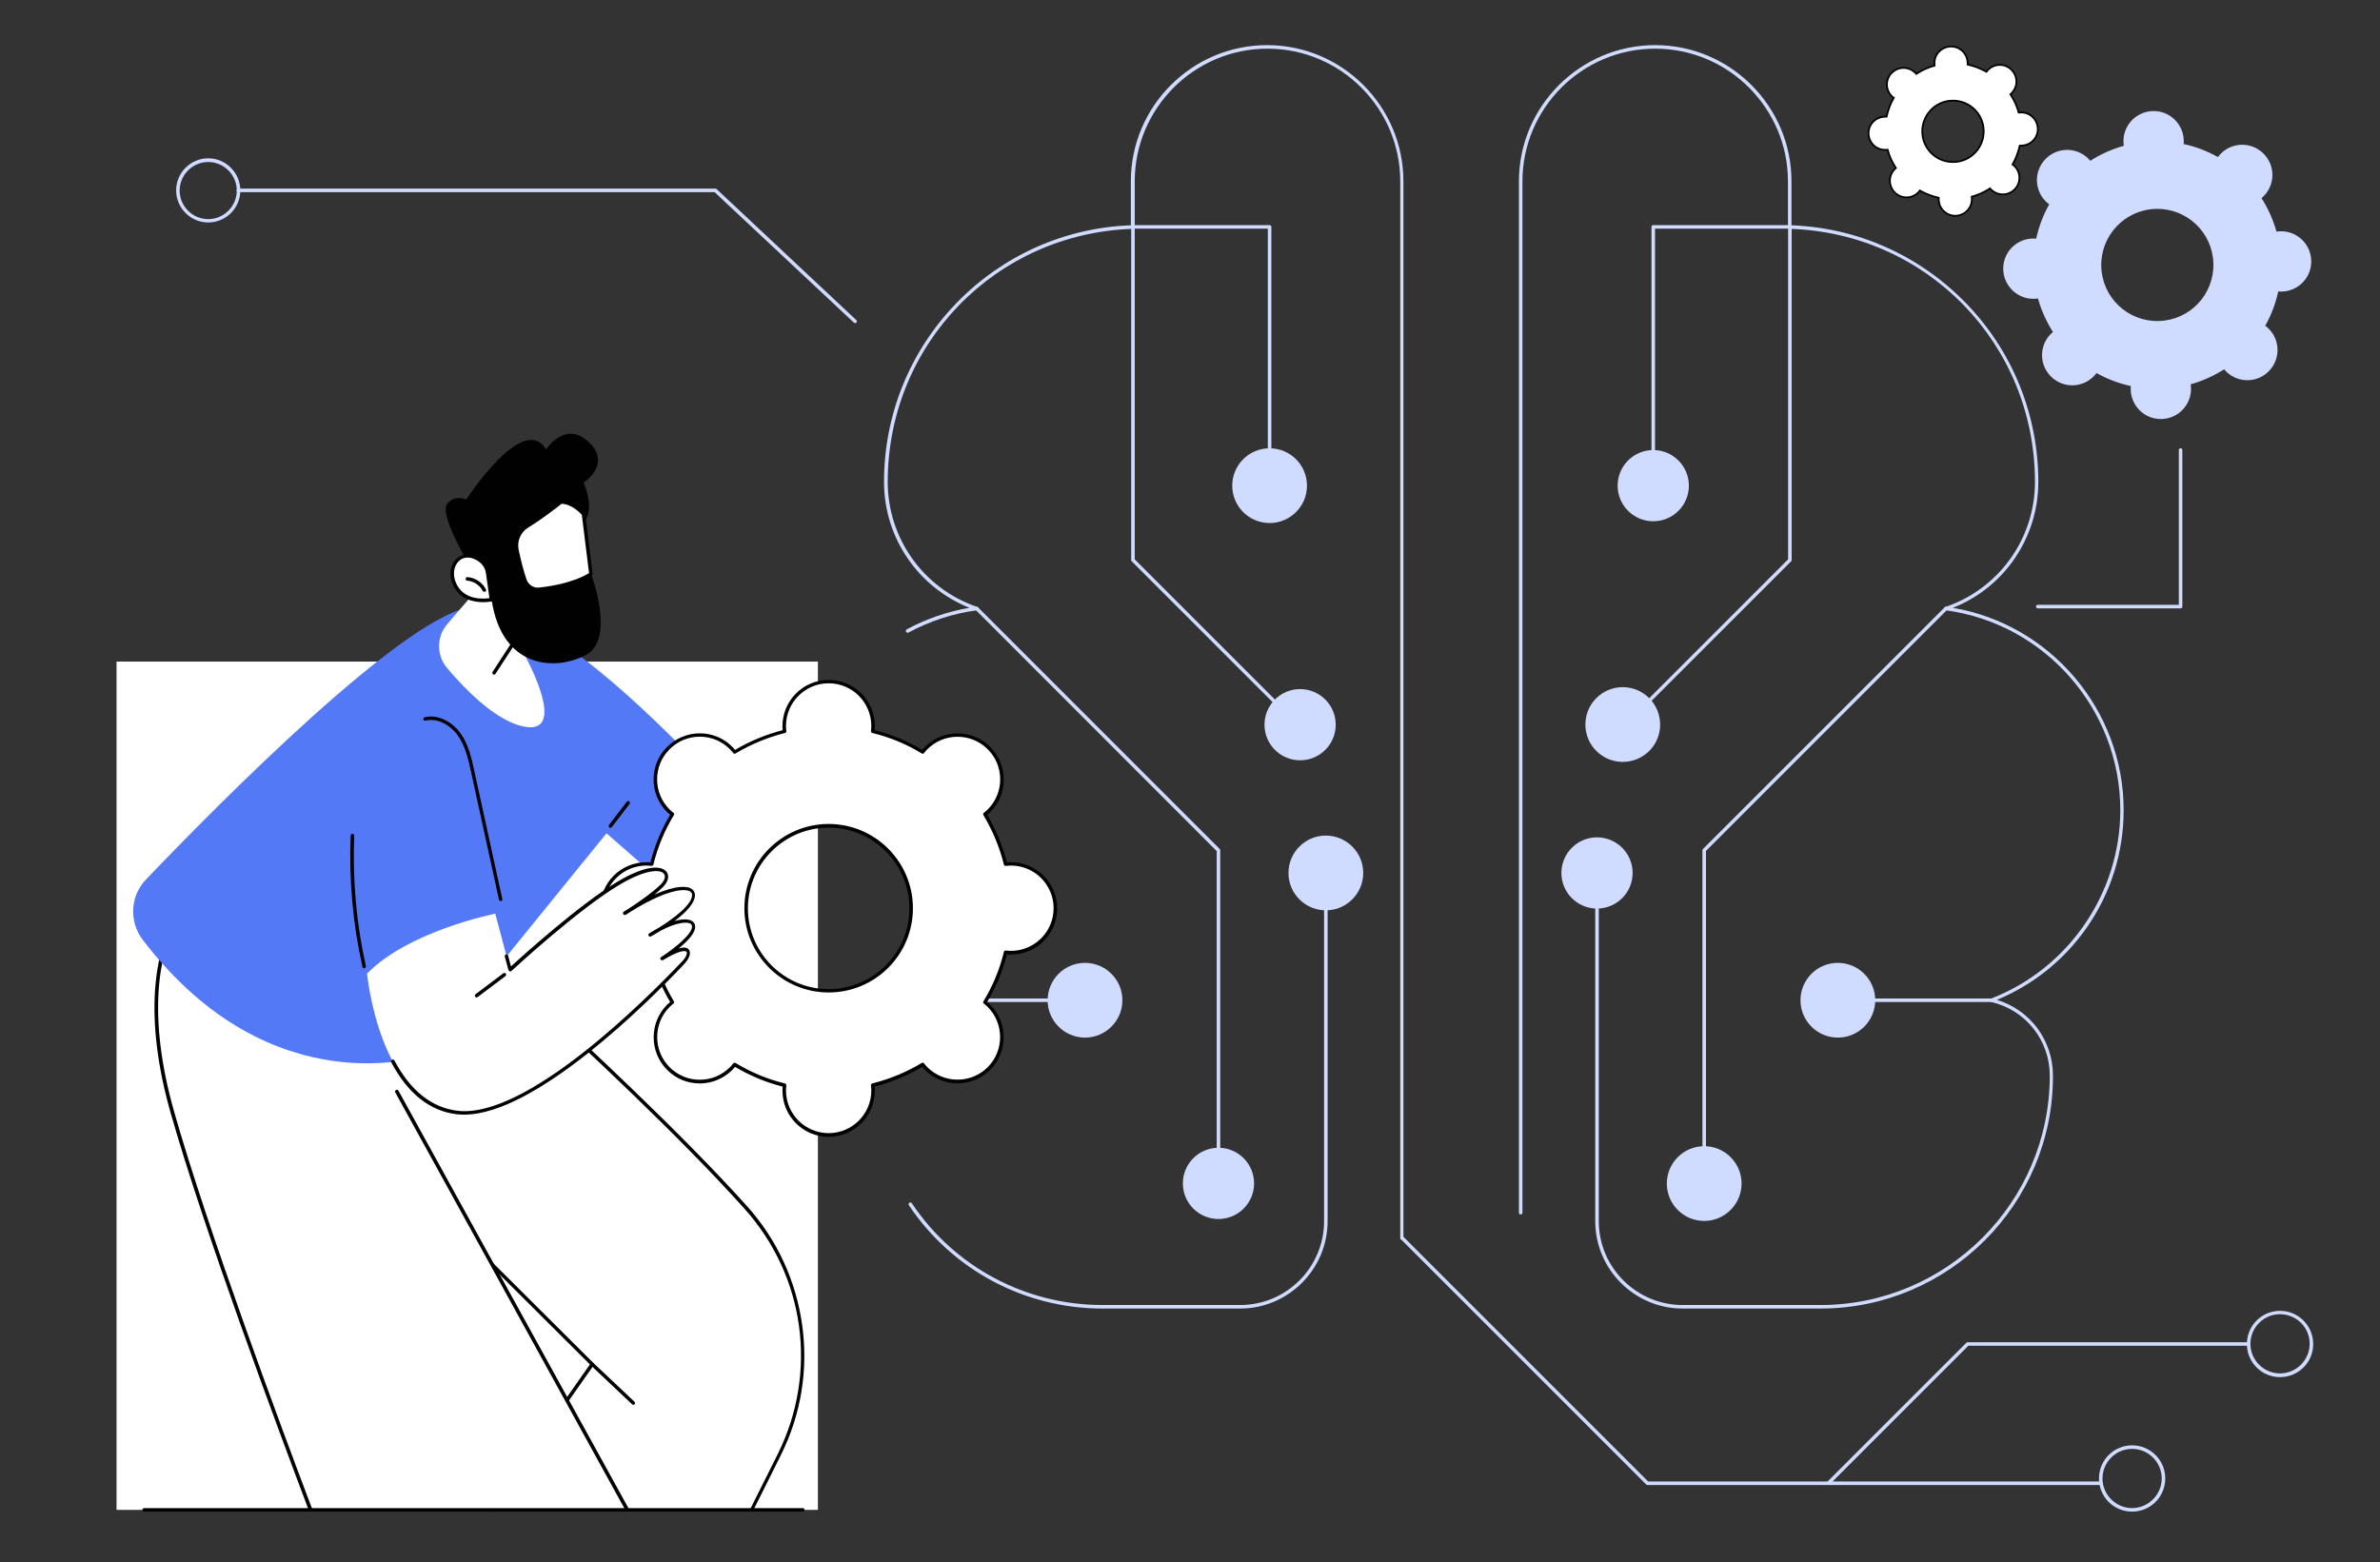 <?xml version="1.0" encoding="utf-8"?>
<!-- Generator: Adobe Illustrator 27.4.0, SVG Export Plug-In . SVG Version: 6.00 Build 0)  -->
<svg version="1.1" id="Layer_1" xmlns="http://www.w3.org/2000/svg" xmlns:xlink="http://www.w3.org/1999/xlink" x="0px" y="0px"
	 viewBox="0 0 1349.9 886.3" style="enable-background:new 0 0 1349.9 886.3;" xml:space="preserve">
<rect x="0" y="0" width="1349.9" height="886.3" fill="#333333" stroke="none"/>
<style type="text/css">
	.st0{fill:#CFDCFF;}
	.st1{fill:#FFFFFF;stroke:#000000;stroke-miterlimit:10;}
	.st2{fill:#FFFFFF;}
	.st3{fill:#010101;}
	.st4{fill:#5479F7;}
</style>
<g id="Artificial_intelligence">
	<g>
		<path class="st0" d="M485,183.3c-0.2,0-0.5-0.1-0.7-0.3l-79-74H135.2c-0.6,0-1-0.4-1-1s0.4-1,1-1h270.6c0.3,0,0.5,0.1,0.7,0.3
			l79.2,74.3c0.4,0.4,0.4,1,0,1.4C485.6,183.2,485.3,183.3,485,183.3z"/>
		<path class="st0" d="M118.1,126.2c-10,0-18.2-8.2-18.2-18.2s8.2-18.2,18.2-18.2s18.2,8.2,18.2,18.2
			C136.3,118.1,128.1,126.2,118.1,126.2z M118.1,91.9c-8.9,0-16.2,7.3-16.2,16.2s7.3,16.2,16.2,16.2s16.2-7.3,16.2-16.2
			S127,91.9,118.1,91.9z"/>
	</g>
	<g>
		<g>
			<g>
				<path class="st0" d="M703.4,742.3h-78.1c-44.1,0-85.2-21.9-109.8-58.6c-0.3-0.5-0.2-1.1,0.3-1.4c0.5-0.3,1.1-0.2,1.4,0.3
					c24.2,36.2,64.7,57.7,108.1,57.7h78.1c26.2,0,47.6-21.3,47.6-47.6V508.8c0-0.6,0.4-1,1-1s1,0.4,1,1v183.9
					C753,720,730.7,742.3,703.4,742.3z"/>
				<path class="st0" d="M795.2,703.2c-0.6,0-1-0.4-1-1V102.9c0-41.5-33.8-75.3-75.3-75.3s-75.3,33.8-75.3,75.3v25.9
					c0,0.5-0.4,1-1,1c-78,2.5-139.1,65.6-139.1,143.6c0,32.1,20.4,60.6,50.8,70.9c0.4,0.1,0.7,0.6,0.7,1c0,0.5-0.4,0.8-0.9,0.9
					c-13.6,1.8-26.7,6.1-38.8,12.6c-0.5,0.3-1.1,0.1-1.4-0.4c-0.3-0.5-0.1-1.1,0.4-1.4c11.2-6,23.1-10.1,35.6-12.2
					c-29.2-11.6-48.5-39.8-48.5-71.4c0-38.1,14.6-74.1,41.1-101.5c26.2-27,61.3-42.7,98.9-44.1v-24.9c0-42.6,34.7-77.3,77.3-77.3
					S796,60.3,796,102.9v599.3C796.2,702.8,795.8,703.2,795.2,703.2z"/>
				<path class="st0" d="M600.1,568.4h-71.9c-0.6,0-1-0.4-1-1s0.4-1,1-1h71.9c0.6,0,1,0.4,1,1S600.6,568.4,600.1,568.4z"/>
				<path class="st0" d="M691.1,654.8c-0.6,0-1-0.4-1-1v-171L553.3,345.9c-0.4-0.4-0.4-1,0-1.4s1-0.4,1.4,0l137.1,137.1
					c0.2,0.2,0.3,0.4,0.3,0.7v171.4C692.1,654.3,691.7,654.8,691.1,654.8z"/>
				<path class="st0" d="M725.4,401.5c-0.3,0-0.5-0.1-0.7-0.3l-82.8-82.8c-0.2-0.2-0.3-0.4-0.3-0.7v-189c0-0.6,0.4-1,1-1s1,0.4,1,1
					v188.6l82.5,82.5c0.4,0.4,0.4,1,0,1.4C725.9,401.4,725.6,401.5,725.4,401.5z"/>
				<path class="st0" d="M720.1,265.1c-0.6,0-1-0.4-1-1V129.7h-76.5c-0.6,0-1-0.4-1-1s0.4-1,1-1h77.5c0.6,0,1,0.4,1,1v135.4
					C721.1,264.7,720.6,265.1,720.1,265.1z"/>
				<g>
					<circle class="st0" cx="720.1" cy="275.5" r="20.2"/>
					<path class="st0" d="M720.1,296.7c-11.7,0-21.2-9.5-21.2-21.2s9.5-21.2,21.2-21.2s21.2,9.5,21.2,21.2S731.8,296.7,720.1,296.7z
						 M720.1,256.3c-10.6,0-19.2,8.6-19.2,19.2s8.6,19.2,19.2,19.2c10.6,0,19.2-8.6,19.2-19.2S730.7,256.3,720.1,256.3z"/>
				</g>
				<ellipse class="st0" cx="737.4" cy="411.1" rx="20.2" ry="20.2"/>
				<g>
					<ellipse class="st0" cx="752" cy="495.2" rx="20.2" ry="20.2"/>
					<path class="st0" d="M752,516.4c-11.7,0-21.2-9.5-21.2-21.2S740.3,474,752,474s21.2,9.5,21.2,21.2
						C773.2,506.9,763.7,516.4,752,516.4z M752,476c-10.6,0-19.2,8.6-19.2,19.2s8.6,19.2,19.2,19.2c10.6,0,19.2-8.6,19.2-19.2
						S762.6,476,752,476z"/>
				</g>
				<g>
					<ellipse class="st0" cx="615.4" cy="567.4" rx="20.2" ry="20.2"/>
					<path class="st0" d="M615.4,588.6c-11.7,0-21.2-9.5-21.2-21.2s9.5-21.2,21.2-21.2s21.2,9.5,21.2,21.2
						C636.6,579.1,627.1,588.6,615.4,588.6z M615.4,548.2c-10.6,0-19.2,8.6-19.2,19.2s8.6,19.2,19.2,19.2c10.6,0,19.2-8.6,19.2-19.2
						S626,548.2,615.4,548.2z"/>
				</g>
				<circle class="st0" cx="691.1" cy="671.3" r="20.2"/>
			</g>
			<g>
				<path class="st0" d="M1032.5,742.3h-78.1c-27.3,0-49.6-22.2-49.6-49.6V508.8c0-0.6,0.4-1,1-1s1,0.4,1,1v183.9
					c0,26.2,21.3,47.6,47.6,47.6h78.1c71.7,0,130.1-58.4,130.1-130.1c0-20.1-13.7-37.3-33.2-41.8c-0.4-0.1-0.7-0.5-0.8-0.9
					s0.2-0.8,0.6-1c43.9-16.9,73.4-59.8,73.4-106.9c0-57.1-42.6-105.8-99-113.4c-0.5-0.1-0.8-0.4-0.9-0.9c0-0.5,0.2-0.9,0.7-1
					c30.4-10.3,50.8-38.8,50.8-70.9c0-78.1-61.1-141.2-139.1-143.6c-0.5,0-1-0.5-1-1v-25.9c0-41.5-33.8-75.3-75.3-75.3
					s-75.3,33.8-75.3,75.3v585c0,0.6-0.4,1-1,1s-1-0.4-1-1v-585c0-42.6,34.7-77.3,77.3-77.3s77.3,34.7,77.3,77.3v24.9
					c37.6,1.4,72.6,17.1,98.9,44.1c26.5,27.3,41.1,63.4,41.1,101.5c0,31.6-19.3,59.9-48.5,71.4c55.5,9.4,96.9,58.1,96.9,114.8
					c0,24-7.3,47.1-21,66.7c-12.8,18.3-30.4,32.4-50.9,40.9c18.9,5.7,31.8,23,31.8,43C1164.6,683,1105.3,742.3,1032.5,742.3z"/>
				<path class="st0" d="M1129.6,568.4h-71.9c-0.6,0-1-0.4-1-1s0.4-1,1-1h71.9c0.6,0,1,0.4,1,1S1130.1,568.4,1129.6,568.4z"/>
				<path class="st0" d="M966.6,654.8c-0.6,0-1-0.4-1-1V482.3c0-0.3,0.1-0.5,0.3-0.7L1103,344.5c0.4-0.4,1-0.4,1.4,0s0.4,1,0,1.4
					L967.6,482.7v171C967.6,654.3,967.2,654.8,966.6,654.8z"/>
				<path class="st0" d="M932.4,401.5c-0.3,0-0.5-0.1-0.7-0.3c-0.4-0.4-0.4-1,0-1.4l82.5-82.5V128.7c0-0.6,0.4-1,1-1s1,0.4,1,1v189
					c0,0.3-0.1,0.5-0.3,0.7l-82.8,82.8C932.9,401.4,932.7,401.5,932.4,401.5z"/>
				<path class="st0" d="M937.7,265.1c-0.6,0-1-0.4-1-1V128.7c0-0.6,0.4-1,1-1h77.5c0.6,0,1,0.4,1,1s-0.4,1-1,1h-76.5v134.4
					C938.7,264.7,938.3,265.1,937.7,265.1z"/>
				<circle class="st0" cx="937.7" cy="275.5" r="20.2"/>
				<g>
					<ellipse class="st0" cx="920.4" cy="410.9" rx="20.2" ry="20.2"/>
					<path class="st0" d="M920.4,432.2c-11.7,0-21.2-9.5-21.2-21.2s9.5-21.2,21.2-21.2s21.2,9.5,21.2,21.2
						C941.7,422.7,932.1,432.2,920.4,432.2z M920.4,391.8c-10.6,0-19.2,8.6-19.2,19.2s8.6,19.2,19.2,19.2c10.6,0,19.2-8.6,19.2-19.2
						C939.7,400.4,931,391.8,920.4,391.8z"/>
				</g>
				<ellipse class="st0" cx="905.8" cy="495.2" rx="20.2" ry="20.2"/>
				<g>
					
						<ellipse transform="matrix(8.975038e-02 -0.996 0.996 8.975038e-02 383.841 1554.606)" class="st0" cx="1042.4" cy="567.3" rx="20.2" ry="20.2"/>
					<path class="st0" d="M1042.4,588.6c-11.7,0-21.2-9.5-21.2-21.2s9.5-21.2,21.2-21.2s21.2,9.5,21.2,21.2
						S1054.1,588.6,1042.4,588.6z M1042.4,548.2c-10.6,0-19.2,8.6-19.2,19.2s8.6,19.2,19.2,19.2s19.2-8.6,19.2-19.2
						S1053,548.2,1042.4,548.2z"/>
				</g>
				<g>
					<circle class="st0" cx="966.6" cy="671.3" r="20.2"/>
					<path class="st0" d="M966.6,692.6c-11.7,0-21.2-9.5-21.2-21.2s9.5-21.2,21.2-21.2s21.2,9.5,21.2,21.2
						C987.8,683,978.3,692.6,966.6,692.6z M966.6,652.1c-10.6,0-19.2,8.6-19.2,19.2c0,10.6,8.6,19.2,19.2,19.2
						c10.6,0,19.2-8.6,19.2-19.2C985.8,660.7,977.2,652.1,966.6,652.1z"/>
				</g>
			</g>
		</g>
		<g>
			<path class="st0" d="M1191.4,842.4h-257c-0.3,0-0.5-0.1-0.7-0.3L794.5,702.9c-0.4-0.4-0.4-1,0-1.4s1-0.4,1.4,0l138.9,138.9h256.6
				c0.6,0,1,0.4,1,1S1192,842.4,1191.4,842.4z"/>
			<path class="st0" d="M1209.3,857.5c-10.4,0-18.8-8.4-18.8-18.8c0-10.4,8.4-18.8,18.8-18.8s18.8,8.4,18.8,18.8
				C1228.1,849.1,1219.7,857.5,1209.3,857.5z M1209.3,821.9c-9.3,0-16.8,7.6-16.8,16.8s7.6,16.8,16.8,16.8s16.8-7.6,16.8-16.8
				S1218.6,821.9,1209.3,821.9z"/>
			<path class="st0" d="M1037,842.4c-0.3,0-0.5-0.1-0.7-0.3c-0.4-0.4-0.4-1,0-1.4l79-79c0.2-0.2,0.4-0.3,0.7-0.3h158.6
				c0.6,0,1,0.4,1,1s-0.4,1-1,1h-158.2l-78.7,78.7C1037.5,842.3,1037.2,842.4,1037,842.4z"/>
			<path class="st0" d="M1293.2,781.2c-10.4,0-18.8-8.4-18.8-18.8c0-10.4,8.4-18.8,18.8-18.8s18.8,8.4,18.8,18.8
				C1312.1,772.8,1303.6,781.2,1293.2,781.2z M1293.2,745.5c-9.3,0-16.8,7.6-16.8,16.8c0,9.3,7.6,16.8,16.8,16.8s16.8-7.6,16.8-16.8
				C1310.1,753.1,1302.5,745.5,1293.2,745.5z"/>
		</g>
	</g>
	<g>
		<path class="st0" d="M1153.8,169.5c0.7,0,1.4-0.1,2.1-0.2c1.9,6.8,4.8,13.2,8.5,19c-0.5,0.4-1,0.9-1.5,1.4
			c-6.5,6.9-6.2,17.7,0.7,24.2c6.9,6.5,17.7,6.2,24.2-0.7c0.5-0.5,0.9-1.1,1.3-1.6c6,3.4,12.6,5.9,19.5,7.4
			c-0.1,0.7-0.1,1.4-0.1,2.1c0.3,9.5,8.2,16.9,17.6,16.6c9.5-0.3,16.9-8.2,16.6-17.6c0-0.7-0.1-1.4-0.2-2.1c6.8-1.9,13.2-4.8,19-8.5
			c0.4,0.5,0.9,1,1.4,1.5c6.9,6.5,17.7,6.2,24.2-0.7s6.2-17.7-0.7-24.2c-0.5-0.5-1.1-0.9-1.6-1.3c3.4-6,5.9-12.6,7.4-19.5
			c0.7,0.1,1.4,0.1,2.1,0.1c9.5-0.3,16.9-8.2,16.6-17.6c-0.3-9.5-8.2-16.9-17.6-16.6c-0.7,0-1.4,0.1-2.1,0.2
			c-1.9-6.8-4.8-13.2-8.5-19c0.5-0.4,1-0.9,1.5-1.4c6.5-6.9,6.2-17.7-0.7-24.2c-6.9-6.5-17.7-6.2-24.2,0.7c-0.5,0.5-0.9,1.1-1.3,1.6
			c-6-3.4-12.6-5.9-19.5-7.4c0.1-0.7,0.1-1.4,0.1-2.1c-0.3-9.5-8.2-16.9-17.6-16.6c-9.5,0.3-16.9,8.2-16.6,17.6
			c0,0.7,0.1,1.4,0.2,2.1c-6.8,1.9-13.2,4.8-19,8.5c-0.4-0.5-0.9-1-1.4-1.5c-6.9-6.5-17.7-6.2-24.2,0.7c-6.5,6.9-6.2,17.7,0.7,24.2
			c0.5,0.5,1.1,0.9,1.6,1.3c-3.4,6-5.9,12.6-7.4,19.5c-0.7-0.1-1.4-0.1-2.1-0.1c-9.5,0.3-16.9,8.2-16.6,17.6
			C1136.5,162.3,1144.4,169.8,1153.8,169.5z M1222.7,118.5c17.6-0.5,32.2,13.3,32.7,30.9s-13.3,32.2-30.9,32.7s-32.2-13.3-32.7-30.9
			C1191.3,133.7,1205.1,119,1222.7,118.5z"/>
		<path class="st1" d="M1069.5,85c0.4,0,0.8-0.1,1.1-0.1c1,3.7,2.6,7.2,4.7,10.4c-0.3,0.2-0.6,0.5-0.8,0.8
			c-3.6,3.8-3.4,9.7,0.4,13.3c3.8,3.6,9.7,3.4,13.3-0.4c0.3-0.3,0.5-0.6,0.7-0.9c3.3,1.9,6.9,3.2,10.7,4.1c0,0.4-0.1,0.8,0,1.1
			c0.2,5.2,4.5,9.3,9.7,9.1c5.2-0.2,9.3-4.5,9.1-9.7c0-0.4-0.1-0.8-0.1-1.1c3.7-1,7.2-2.6,10.4-4.7c0.2,0.3,0.5,0.6,0.8,0.8
			c3.8,3.6,9.7,3.4,13.3-0.4c3.6-3.8,3.4-9.7-0.4-13.3c-0.3-0.3-0.6-0.5-0.9-0.7c1.9-3.3,3.2-6.9,4.1-10.7c0.4,0,0.8,0.1,1.1,0
			c5.2-0.2,9.3-4.5,9.1-9.7c-0.2-5.2-4.5-9.3-9.7-9.1c-0.4,0-0.8,0.1-1.1,0.1c-1-3.7-2.6-7.2-4.7-10.4c0.3-0.2,0.6-0.5,0.8-0.8
			c3.6-3.8,3.4-9.7-0.4-13.3s-9.7-3.4-13.3,0.4c-0.3,0.3-0.5,0.6-0.7,0.9c-3.3-1.9-6.9-3.2-10.7-4.1c0-0.4,0.1-0.8,0-1.1
			c-0.2-5.2-4.5-9.3-9.7-9.1c-5.2,0.2-9.3,4.5-9.1,9.7c0,0.4,0.1,0.8,0.1,1.1c-3.7,1-7.2,2.6-10.4,4.7c-0.2-0.3-0.5-0.6-0.8-0.8
			c-3.8-3.6-9.7-3.4-13.3,0.4c-3.6,3.8-3.4,9.7,0.4,13.3c0.3,0.3,0.6,0.5,0.9,0.7c-1.9,3.3-3.2,6.9-4.1,10.7c-0.4,0-0.8-0.1-1.1,0
			c-5.2,0.2-9.3,4.5-9.1,9.7C1060,81.1,1064.3,85.2,1069.5,85z M1107.2,57.1c9.6-0.3,17.7,7.3,17.9,16.9c0.3,9.6-7.3,17.7-16.9,17.9
			c-9.6,0.3-17.7-7.3-17.9-16.9C1090,65.4,1097.6,57.3,1107.2,57.1z"/>
	</g>
	<path class="st0" d="M1236.8,345.1h-81c-0.6,0-1-0.4-1-1s0.4-1,1-1h80v-87.8c0-0.6,0.4-1,1-1s1,0.4,1,1v88.8
		C1237.8,344.7,1237.4,345.1,1236.8,345.1z"/>
	<g>
		<rect x="66.1" y="375.3" class="st2" width="397.8" height="481.2"/>
		<g>
			<g>
				<g>
					<g>
						<path class="st2" d="M335.9,774L278,856.6h148.3c4.1-8.2,9.7-19.3,15.7-31.4c22.9-46.3,15.3-101.8-19.2-140.2
							C373,629.6,296,561.2,263,529.6c-6.3-6-11.2-10.4-14.4-12.7c-30.3-21.6-105.1,52.8-105.1,52.8l92.1,104.8L335.9,774z"/>
						<path class="st3" d="M426.4,857.5c-0.2,0-0.3,0-0.5-0.1c-0.5-0.2-0.7-0.9-0.4-1.3c3.7-7.4,9.5-18.9,15.7-31.4
							c22.9-46.2,15.4-100.8-19-139.1c-36.9-41.1-88.8-89.3-126.7-124.4c-13.2-12.2-24.6-22.8-33-31c-6.5-6.2-11.3-10.5-14.3-12.6
							c-27.8-19.8-95.6,44.7-103.1,52l91.5,104l100,99.6c0.3,0.3,0.4,0.9,0.1,1.3l-57.9,82.6c-0.3,0.5-0.9,0.6-1.4,0.2
							c-0.5-0.3-0.6-0.9-0.2-1.4l57.4-81.9l-99.4-99L143,570.2c-0.3-0.4-0.3-1,0-1.4c3.1-3.1,75.7-74.7,106.3-52.9
							c3.1,2.2,7.9,6.5,14.5,12.8c8.5,8.2,19.9,18.7,33,30.9c37.9,35.2,89.8,83.4,126.8,124.5c17.1,19,27.9,42.4,31.4,67.7
							s-0.7,50.8-12.1,73.6c-6.2,12.6-12,24-15.7,31.4C427.1,857.3,426.7,857.5,426.4,857.5z"/>
					</g>
					<path class="st3" d="M359.2,796.9c-0.2,0-0.5-0.1-0.7-0.3l-23.3-22c-0.4-0.4-0.4-1,0-1.4s1-0.4,1.4,0l23.3,22
						c0.4,0.4,0.4,1,0,1.4C359.7,796.8,359.5,796.9,359.2,796.9z"/>
				</g>
				<path class="st2" d="M176.1,856.5h179.7L190.7,556.9l-83.8-47.3c-0.8,2.2-33.9,34.2-9.3,121.1
					C116.6,697.6,158,808.7,176.1,856.5z"/>
				<path class="st3" d="M176.1,857.5c-0.4,0-0.8-0.2-0.9-0.6C158,811.4,115.8,698.3,96.7,631c-14.6-51.5-11.5-94.3,8.5-120.7
					c0.3-0.5,0.7-0.9,0.8-1.1c0.2-0.5,0.8-0.8,1.3-0.6c0.5,0.2,0.8,0.8,0.6,1.3c-0.1,0.3-0.4,0.7-1,1.5
					c-19.7,25.9-22.6,68.1-8.2,119c19.1,67.2,61.2,180.3,78.4,225.7c0.2,0.5-0.1,1.1-0.6,1.3C176.3,857.5,176.2,857.5,176.1,857.5z"
					/>
				<path class="st3" d="M355.8,857.5c-0.4,0-0.7-0.2-0.9-0.5L224.2,619.7c-0.3-0.5-0.1-1.1,0.4-1.4c0.5-0.3,1.1-0.1,1.4,0.4
					L356.7,856c0.3,0.5,0.1,1.1-0.4,1.4C356.1,857.5,356,857.5,355.8,857.5z"/>
			</g>
			<g>
				<g>
					<path class="st4" d="M241.8,598.6c0,0-87.5,30.4-160.8-65.4c-7.9-10.4-7.2-24.9,1.8-34.3c40.1-41.9,149.9-153.4,186.5-154.7
						c45.1-1.6,132.4,95.5,132.4,95.5L369.5,495L344,472.7L241.8,598.6z"/>
					<path class="st3" d="M346.2,469.6c-0.2,0-0.4-0.1-0.6-0.2c-0.4-0.3-0.5-1-0.2-1.4l10.1-13.2c0.3-0.4,1-0.5,1.4-0.2
						s0.5,1,0.2,1.4L347,469.2C346.8,469.5,346.5,469.6,346.2,469.6z"/>
					<path class="st3" d="M284,511.1c-0.5,0-0.9-0.3-1-0.8L267.2,438c-1.5-6.9-3.2-14.7-7.5-20.8c-3.7-5.3-11.1-10.2-18.4-8.4
						c-0.5,0.1-1.1-0.2-1.2-0.7c-0.1-0.5,0.2-1.1,0.7-1.2c8.2-2,16.2,3.2,20.5,9.2c4.5,6.4,6.3,14.5,7.8,21.6l15.8,72.3
						c0.1,0.5-0.2,1.1-0.8,1.2C284.1,511.1,284,511.1,284,511.1z"/>
					<path class="st3" d="M206.6,549.3c-0.5,0-0.9-0.3-1-0.8c-5.5-24.4-7.7-49.5-6.7-74.5c0-0.6,0.5-1,1-1c0.6,0,1,0.5,1,1
						c-1,24.8,1.2,49.8,6.6,74c0.1,0.5-0.2,1.1-0.8,1.2C206.7,549.3,206.6,549.3,206.6,549.3z"/>
				</g>
				<g>
					<path class="st2" d="M573.4,490.1c-1,0-2.1,0.1-3.1,0.2c-2.5-10.1-6.5-19.6-11.7-28.3c0.8-0.6,1.6-1.3,2.3-2
						c9.8-9.8,9.8-25.8,0-35.6c-9.8-9.8-25.8-9.8-35.6,0c-0.7,0.7-1.4,1.5-2,2.3c-8.7-5.2-18.2-9.2-28.3-11.7c0.1-1,0.2-2,0.2-3.1
						c0-13.9-11.3-25.2-25.2-25.2c-13.9,0-25.2,11.3-25.2,25.2c0,1,0.1,2.1,0.2,3.1c-10.1,2.5-19.6,6.5-28.3,11.7
						c-0.6-0.8-1.3-1.6-2-2.3c-9.8-9.8-25.8-9.8-35.6,0c-9.8,9.8-9.8,25.8,0,35.6c0.7,0.7,1.5,1.4,2.3,2
						c-5.2,8.7-9.2,18.2-11.7,28.3c-1-0.1-2-0.2-3.1-0.2c-13.9,0-25.2,11.3-25.2,25.2c0,13.9,11.3,25.2,25.2,25.2
						c1,0,2.1-0.1,3.1-0.2c2.5,10.1,6.5,19.6,11.7,28.3c-0.8,0.6-1.6,1.3-2.3,2c-9.8,9.8-9.8,25.8,0,35.6s25.8,9.8,35.6,0
						c0.7-0.7,1.4-1.5,2-2.3c8.7,5.2,18.2,9.2,28.3,11.7c-0.1,1-0.2,2-0.2,3.1c0,13.9,11.3,25.2,25.2,25.2
						c13.9,0,25.2-11.3,25.2-25.2c0-1-0.1-2.1-0.2-3.1c10.1-2.5,19.6-6.5,28.3-11.7c0.6,0.8,1.3,1.6,2,2.3c9.8,9.8,25.8,9.8,35.6,0
						s9.8-25.8,0-35.6c-0.7-0.7-1.5-1.4-2.3-2c5.2-8.7,9.2-18.2,11.7-28.3c1,0.1,2,0.2,3.1,0.2c13.9,0,25.2-11.3,25.2-25.2
						C598.6,501.4,587.3,490.1,573.4,490.1z M470,562c-25.8,0-46.8-20.9-46.8-46.8c0-25.8,20.9-46.8,46.8-46.8
						c25.8,0,46.8,20.9,46.8,46.8C516.8,541.1,495.9,562,470,562z"/>
					<path class="st3" d="M470,644.9c-14.4,0-26.2-11.7-26.2-26.2c0-0.7,0-1.5,0.1-2.3c-9.5-2.4-18.6-6.2-27-11.2
						c-0.5,0.6-1,1.2-1.5,1.7c-4.9,4.9-11.5,7.7-18.5,7.7s-13.6-2.7-18.5-7.7c-10.2-10.2-10.2-26.8,0-37c0.5-0.5,1.1-1,1.7-1.5
						c-5-8.4-8.7-17.5-11.2-27c-0.8,0.1-1.6,0.1-2.3,0.1c-14.4,0-26.2-11.7-26.2-26.2s11.7-26.2,26.2-26.2c0.7,0,1.5,0,2.3,0.1
						c2.4-9.5,6.2-18.6,11.2-27c-0.6-0.5-1.2-1-1.7-1.5c-4.9-4.9-7.7-11.5-7.7-18.5s2.7-13.6,7.7-18.5c4.9-4.9,11.5-7.7,18.5-7.7
						s13.6,2.7,18.5,7.7c0.5,0.5,1,1.1,1.5,1.7c8.4-5,17.5-8.7,27-11.2c-0.1-0.8-0.1-1.6-0.1-2.3c0-14.4,11.7-26.2,26.2-26.2
						c14.4,0,26.2,11.7,26.2,26.2c0,0.7,0,1.5-0.1,2.3c9.5,2.4,18.6,6.2,27,11.2c0.5-0.6,1-1.2,1.5-1.7c10.2-10.2,26.8-10.2,37,0
						c4.9,4.9,7.7,11.5,7.7,18.5s-2.7,13.6-7.7,18.5c-0.5,0.5-1.1,1-1.7,1.5c5,8.4,8.7,17.5,11.2,27c0.8-0.1,1.6-0.1,2.3-0.1
						c14.4,0,26.2,11.7,26.2,26.2s-11.7,26.2-26.2,26.2c-0.7,0-1.5,0-2.3-0.1c-2.4,9.5-6.2,18.6-11.2,27c0.6,0.5,1.2,1,1.7,1.5
						c10.2,10.2,10.2,26.8,0,37s-26.8,10.2-37,0c-0.5-0.5-1-1.1-1.5-1.7c-8.4,5-17.5,8.7-27,11.2c0.1,0.8,0.1,1.6,0.1,2.3
						C496.2,633.1,484.5,644.9,470,644.9z M416.7,602.9c0.2,0,0.4,0,0.5,0.1c8.7,5.3,18.1,9.2,28,11.6c0.5,0.1,0.8,0.6,0.8,1.1
						c-0.1,1.1-0.2,2-0.2,2.9c0,13.3,10.8,24.2,24.2,24.2c13.3,0,24.2-10.8,24.2-24.2c0-0.9-0.1-1.8-0.2-2.9c-0.1-0.5,0.3-1,0.8-1.1
						c9.9-2.5,19.3-6.4,28-11.6c0.4-0.3,1-0.2,1.3,0.2c0.7,0.9,1.3,1.6,1.9,2.2c9.4,9.4,24.8,9.4,34.2,0s9.4-24.8,0-34.2
						c-0.6-0.6-1.4-1.3-2.2-1.9c-0.4-0.3-0.5-0.9-0.2-1.3c5.3-8.7,9.2-18.1,11.6-28c0.1-0.5,0.6-0.8,1.1-0.8c1.1,0.1,2,0.2,2.9,0.2
						c13.3,0,24.2-10.8,24.2-24.2c0-13.3-10.8-24.2-24.2-24.2c-0.9,0-1.8,0.1-2.9,0.2c-0.5,0.1-1-0.3-1.1-0.8
						c-2.5-9.9-6.4-19.3-11.6-28c-0.3-0.4-0.2-1,0.2-1.3c0.9-0.7,1.6-1.3,2.2-1.9c4.6-4.6,7.1-10.6,7.1-17.1s-2.5-12.5-7.1-17.1
						c-9.4-9.4-24.8-9.4-34.2,0c-0.6,0.6-1.3,1.4-1.9,2.2c-0.3,0.4-0.9,0.5-1.3,0.2c-8.7-5.3-18.1-9.2-28-11.6
						c-0.5-0.1-0.8-0.6-0.8-1.1c0.1-1.1,0.2-2,0.2-2.9c0-13.3-10.8-24.2-24.2-24.2c-13.3,0-24.2,10.8-24.2,24.2
						c0,0.9,0.1,1.8,0.2,2.9c0.1,0.5-0.3,1-0.8,1.1c-9.9,2.5-19.3,6.4-28,11.6c-0.4,0.3-1,0.2-1.3-0.2c-0.7-0.9-1.3-1.6-1.9-2.2
						c-4.6-4.6-10.6-7.1-17.1-7.1s-12.5,2.5-17.1,7.1s-7.1,10.6-7.1,17.1s2.5,12.5,7.1,17.1c0.6,0.6,1.4,1.3,2.2,1.9
						c0.4,0.3,0.5,0.9,0.2,1.3c-5.3,8.7-9.2,18.2-11.6,28c-0.1,0.5-0.6,0.8-1.1,0.8c-1.1-0.1-2-0.2-2.9-0.2
						c-13.3,0-24.2,10.8-24.2,24.2c0,13.3,10.8,24.2,24.2,24.2c0.9,0,1.8-0.1,2.9-0.2c0.5-0.1,1,0.3,1.1,0.8
						c2.5,9.9,6.4,19.3,11.6,28c0.3,0.4,0.2,1-0.2,1.3c-0.9,0.7-1.6,1.3-2.2,1.9c-9.4,9.4-9.4,24.8,0,34.2
						c4.6,4.6,10.6,7.1,17.1,7.1s12.5-2.5,17.1-7.1c0.6-0.6,1.3-1.4,1.9-2.2C416.1,603,416.4,602.9,416.7,602.9z M470,563
						c-26.3,0-47.8-21.4-47.8-47.8c0-26.3,21.4-47.8,47.8-47.8c26.3,0,47.8,21.4,47.8,47.8C517.8,541.6,496.4,563,470,563z
						 M470,469.5c-25.2,0-45.8,20.5-45.8,45.8c0,25.2,20.5,45.8,45.8,45.8c25.2,0,45.8-20.5,45.8-45.8S495.3,469.5,470,469.5z"/>
				</g>
				<g>
					<path class="st2" d="M208.2,552.3c0,0,6.9,73.5,51,78.8s123.1-79.6,128.3-85c5.2-5.4,4.9-12.7-12-2.3c0,0,16.2-10.3,17.8-17
						c1.7-6.7-10.5-5.7-24.7,3.6c0,0,26.1-14.1,24.7-23.2c-0.7-4.7-12.7-6.1-39.1,11.1c0,0,14.6-9.1,21.3-15.8
						c6.9-6.9-0.1-15.9-24.4-1.5c-23.9,14.1-61.7,49.2-61.7,49.2l-8.5-31.9C281,518.3,231.8,528,208.2,552.3z"/>
					<path class="st3" d="M263.3,632.3c-1.4,0-2.8-0.1-4.2-0.2c-15.3-1.8-27.8-11.8-37.2-29.5c-0.3-0.5-0.1-1.1,0.4-1.4
						c0.5-0.3,1.1-0.1,1.4,0.4c9.1,17.1,21.1,26.7,35.7,28.5c39.1,4.7,106.8-63,126.7-83.9l0.8-0.8c2.5-2.6,3-4.8,2.5-5.5
						c-0.1-0.1-2-2.2-13.3,4.7c-0.5,0.3-1.1,0.1-1.4-0.3c-0.3-0.5-0.2-1.1,0.3-1.4c4.4-2.8,16.1-11.2,17.4-16.4
						c0.4-1.5-0.2-2.1-0.6-2.4c-2.2-1.6-8.8-0.5-16.8,3.7c-2.9,1.8-5.1,3-5.8,3.4c-0.5,0.3-1.1,0.1-1.3-0.4
						c-0.3-0.5-0.1-1.1,0.3-1.3c1.9-1.2,3.8-2.3,5.6-3.3c8.2-5.1,19.5-13.5,18.7-19c-0.1-0.7-0.6-1.3-1.5-1.7
						c-4-1.8-15.1,0.3-33.2,11.6c-1.6,1.1-2.7,1.7-2.9,1.8c-0.5,0.3-1.1,0.1-1.4-0.3c-0.3-0.5-0.2-1.1,0.3-1.4
						c0.9-0.6,1.8-1.2,2.7-1.7c4.5-2.9,13.6-9.1,18.4-13.9c2.1-2.2,2.8-4.5,1.7-5.9c-2.2-2.9-11-2.2-24.9,6
						c-23.6,13.9-61.2,48.7-61.6,49.1c-0.3,0.2-0.6,0.3-1,0.2c-0.3-0.1-0.6-0.4-0.7-0.7l-2.1-7.7c-0.1-0.5,0.2-1.1,0.7-1.2
						c0.5-0.1,1.1,0.2,1.2,0.7l1.6,6.1c6.7-6.1,39.4-35.6,60.7-48.2c16-9.5,24.7-9,27.5-5.5c1.8,2.3,1,5.6-1.9,8.6
						c-1.4,1.4-3.1,2.9-4.9,4.4c12.9-5.8,18.6-4.5,20.3-3.7c1.5,0.7,2.4,1.8,2.6,3.2c0.7,4.9-5.2,10.7-11.5,15.5
						c4.5-1.3,8.1-1.3,10.1,0.1c1.4,1,1.9,2.6,1.4,4.5c-0.8,3.4-5,7.5-9.1,10.9c2.8-0.8,4.7-0.6,5.7,0.7c1.6,2-0.1,5.5-2.6,8.1
						l-0.7,0.8C368.2,567.9,303.8,632.3,263.3,632.3z"/>
					<path class="st3" d="M270.3,565.8c-0.3,0-0.6-0.1-0.8-0.4c-0.3-0.4-0.2-1.1,0.2-1.4l15.8-11.9c0.4-0.3,1.1-0.2,1.4,0.2
						s0.2,1.1-0.2,1.4l-15.8,11.9C270.7,565.8,270.5,565.8,270.3,565.8z"/>
				</g>
			</g>
			<g>
				<path class="st2" d="M286.9,315.4L253.7,354c-6.2,7.2-6.2,17.8-0.1,25c10,11.8,25.9,28,40.6,32.4c23.8,7.2,13.6-20.6,3.5-39.6
					C297.7,371.8,295.2,315.9,286.9,315.4z"/>
				<path class="st3" d="M280.2,382.7c-0.2,0-0.4-0.1-0.5-0.2c-0.5-0.3-0.6-0.9-0.3-1.4l13.2-20.3c0.3-0.5,0.9-0.6,1.4-0.3
					c0.5,0.3,0.6,0.9,0.3,1.4L281,382.3C280.8,382.6,280.5,382.7,280.2,382.7z"/>
				<path class="st3" d="M266.9,321.9c0,0-17.5-29.3-13.6-35.5s11.2-3.1,11.2-3.1s32.2-49.8,45.2-28.4c0,0,9.8-15,21.9-6
					c12.2,8.9,8,18.8-0.6,24.9c0,0,7.2,15.8-0.4,23s-0.7,26.1,4.6,28.6c0,0,14,36.9-2.6,46s-47.9,8.8-53.8-31.4L266.9,321.9z"/>
				<g>
					<path class="st2" d="M276.7,324.9l2.1,15.2c0,0-15.8,3.5-21.1-9.1c-4.9-11.6,5.8-21.3,15.9-12.1
						C275.3,320.5,276.4,322.6,276.7,324.9z"/>
					<path class="st3" d="M274.1,341.6c-5.4,0-13.6-1.5-17.3-10.1c-2.5-6-1.2-12.3,3.2-15.4c3.2-2.3,8.7-2.9,14.3,2.2
						c1.9,1.7,3.1,4,3.4,6.6l2.1,15.2c0.1,0.5-0.3,1-0.8,1.1C279,341.1,276.9,341.6,274.1,341.6z M265.3,316.3c-1.5,0-3,0.4-4.2,1.3
						c-3,2.1-5,7-2.5,13c4.3,10.1,15.7,9.2,19,8.7l-2-14.3l0,0c-0.3-2.1-1.3-4-2.8-5.4C270.5,317.5,267.8,316.3,265.3,316.3z"/>
				</g>
				<path class="st3" d="M274.7,335.7c-0.4,0-0.7-0.2-0.9-0.5c-1.7-3.3-5.1-5.5-8.8-5.8c-0.6,0-1-0.5-0.9-1.1c0-0.6,0.5-1,1.1-0.9
					c4.3,0.3,8.4,3,10.4,6.9c0.3,0.5,0.1,1.1-0.4,1.3C275,335.6,274.9,335.7,274.7,335.7z"/>
				<g>
					<path class="st2" d="M331,291.5c0,0-6.2-7-12.8-6.7c0,0-9.9,8-19,13.5c-4.7,2.9-7.1,8.4-6,13.8c1.2,5.4,2.8,12.1,4.6,17
						c1.2,3.4,4.6,5.5,8.1,5.1c7.3-0.8,20.2-2.9,29.3-8.7L331,291.5z"/>
					<path class="st3" d="M305.1,335.3c-3.7,0-7-2.3-8.2-5.8c-1.5-4.1-3-9.9-4.6-17.2c-1.3-5.8,1.3-11.8,6.4-14.9
						c8.9-5.4,18.7-13.4,18.8-13.4c0.2-0.1,0.4-0.2,0.6-0.2c7-0.4,13.4,6.7,13.6,7c0.1,0.2,0.2,0.3,0.2,0.5l4.2,34.1
						c0,0.4-0.1,0.8-0.5,1c-9.3,5.9-22.6,8.1-29.7,8.9C305.7,335.3,305.4,335.3,305.1,335.3z M318.5,285.8
						c-1.6,1.3-10.6,8.4-18.8,13.4c-4.4,2.6-6.6,7.8-5.5,12.8c1.5,7.1,3.1,12.9,4.5,16.9c1.1,2.9,4,4.8,7.1,4.4
						c6.8-0.7,19.4-2.8,28.3-8.2L330,292C328.9,290.8,323.9,285.8,318.5,285.8C318.6,285.8,318.5,285.8,318.5,285.8z"/>
				</g>
			</g>
		</g>
		<path class="st3" d="M455.2,857.5H81.8c-0.6,0-1-0.4-1-1s0.4-1,1-1h373.5c0.6,0,1,0.4,1,1S455.8,857.5,455.2,857.5z"/>
	</g>
</g>
</svg>
